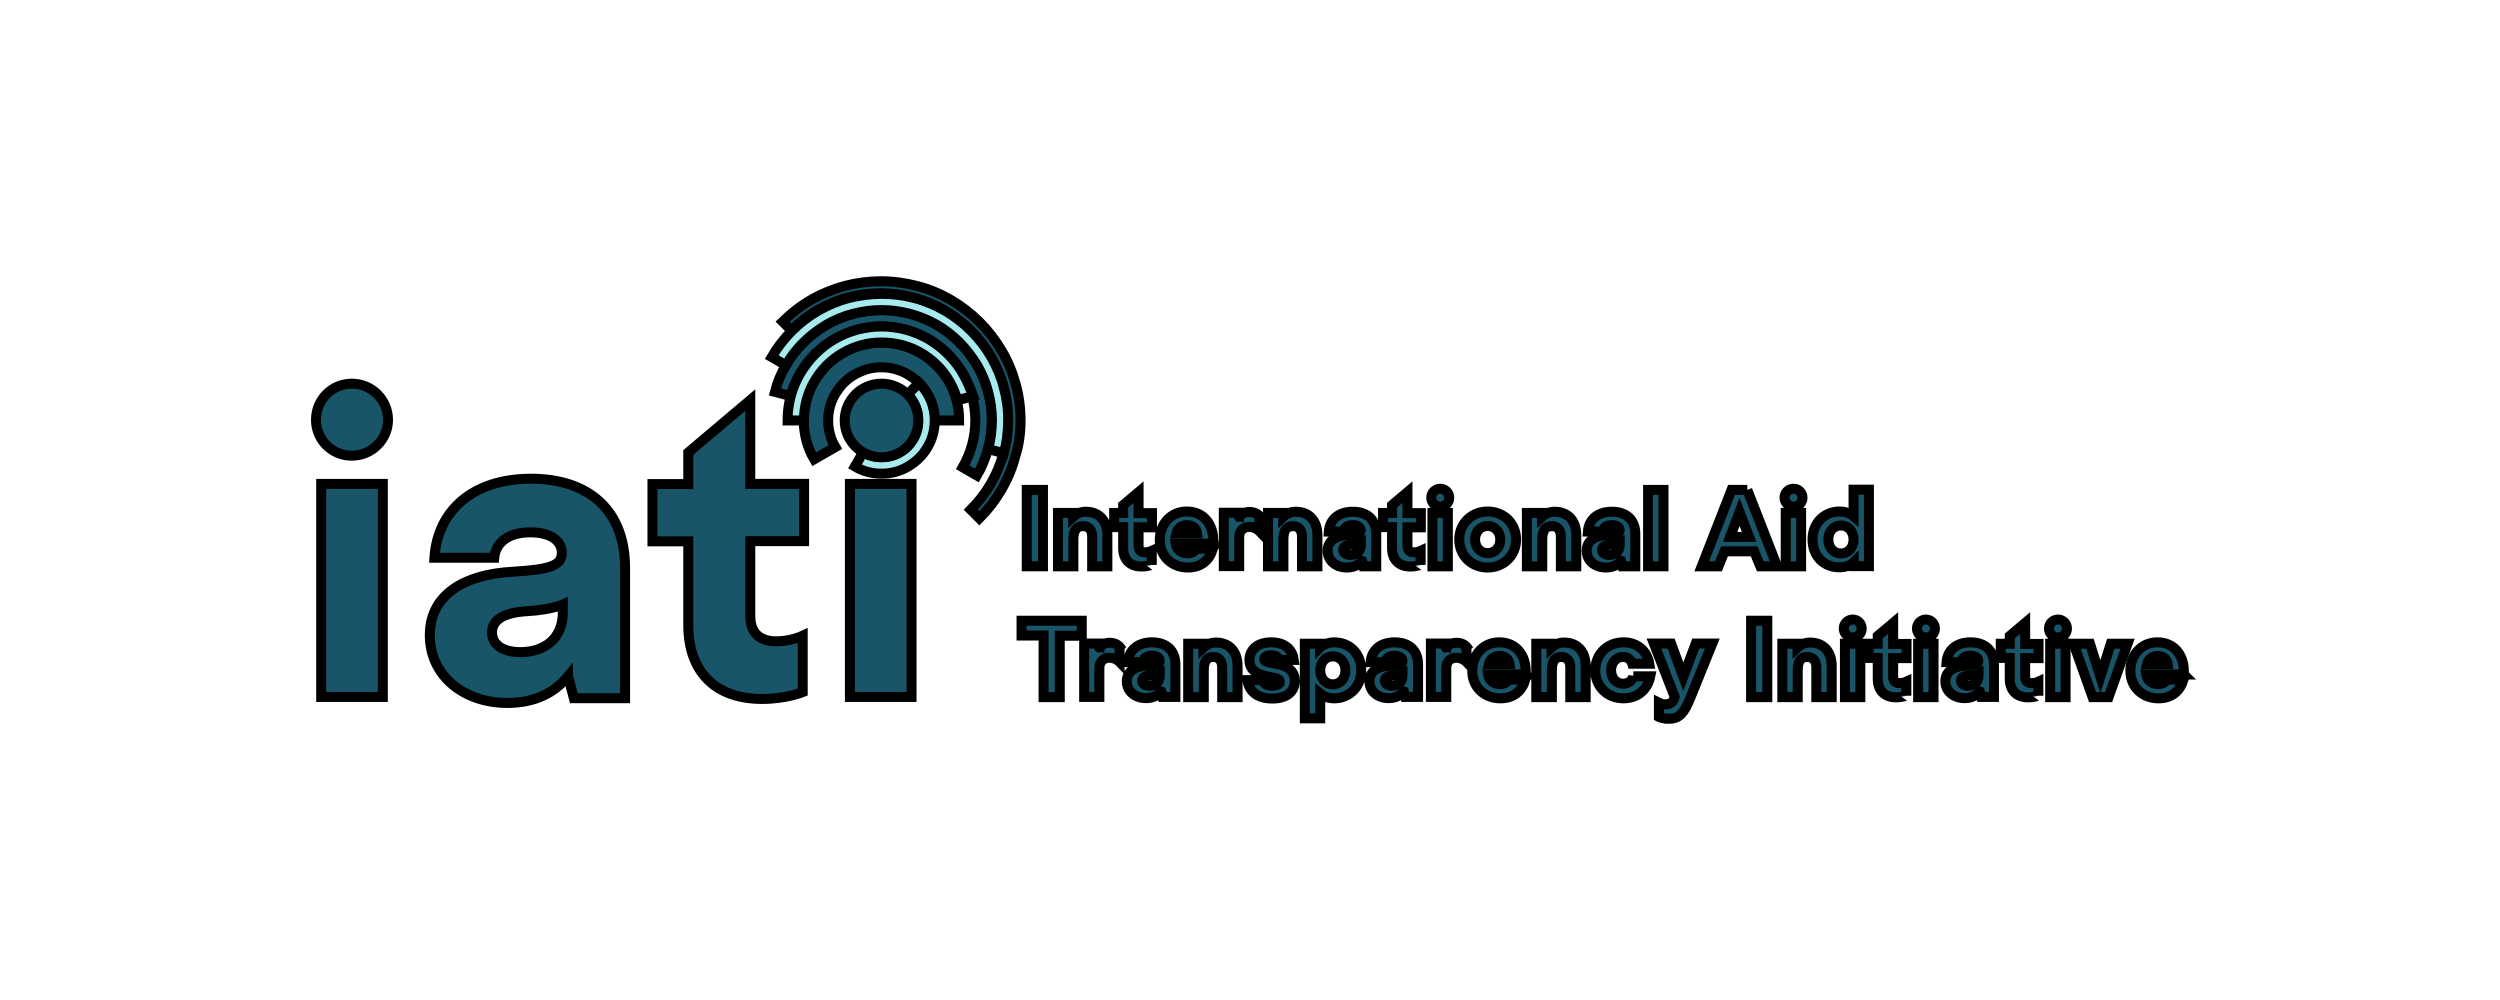 <svg width="250" height="100" xmlns="http://www.w3.org/2000/svg">
 <g>
  <title>Layer 1</title>
  <g stroke="null" fill="none" id="svg_1">
   <polygon stroke="null" fill="#185568" points="32.12,69.694 32.12,48.39 38.281,48.39 38.281,69.694 " id="svg_2"/>
   <path stroke="null" fill="#185568" d="m56.805,67.634c-1.4,1.7 -3.401,2.661 -6.081,2.661c-4.281,0 -7.742,-2.661 -7.742,-6.781c0,-4.061 3.461,-6.081 8.302,-6.341c3.721,-0.22 4.901,-0.62 4.901,-1.88c0,-1.22 -1.14,-2.06 -3.141,-2.06c-2.441,0 -3.501,1.22 -3.621,2.541l-5.981,0c0.3,-4.681 3.801,-7.902 9.662,-7.902c5.721,0 9.402,3.101 9.402,8.922l0,13.023l-5.121,0l-0.58,-2.18l0,0zm-7.602,-4.381c0,1.22 1.1,1.96 2.841,1.96c2.361,0 4.241,-1.32 4.241,-3.981l0,-0.78c0,0 -1.14,0.52 -3.501,0.66c-2.561,0.14 -3.581,0.96 -3.581,2.14l0,0zm27.006,6.641c-4.681,0 -7.382,-2.701 -7.382,-7.422l0,-8.342l-3.581,0l0,-5.721l3.581,0l0,-3.161l6.201,-5.241l0,8.382l5.381,0l0,5.721l-5.381,0l0,7.482c0,2.06 1.36,2.541 2.621,2.541c1.44,0 2.621,-0.56 2.621,-0.56l0,5.641c0,0 -1.66,0.68 -4.061,0.68l0,0zm-44.61,-27.906c0,-2 1.58,-3.621 3.581,-3.621c2,0 3.621,1.62 3.621,3.621c0,1.96 -1.62,3.581 -3.621,3.581c-2,0 -3.581,-1.6 -3.581,-3.581z" id="svg_3"/>
   <polygon stroke="null" fill="#185568" points="84.991,69.694 84.991,48.39 91.153,48.39 91.153,69.694 " id="svg_4"/>
   <g stroke="null" id="svg_5">
    <path stroke="null" fill="#185568" d="m99.194,42.048c0,-0.98 -0.14,-1.94 -0.38,-2.861c-0.26,-0.94 -0.62,-1.84 -1.1,-2.661c-0.48,-0.84 -1.08,-1.6 -1.76,-2.28c-0.68,-0.68 -1.44,-1.26 -2.28,-1.76c-0.82,-0.48 -1.72,-0.86 -2.661,-1.1c-0.92,-0.24 -1.86,-0.38 -2.861,-0.38c0,0 0,0 0,0c-0.98,0 -1.94,0.14 -2.861,0.38c-0.94,0.26 -1.84,0.62 -2.661,1.1c-0.84,0.48 -1.6,1.08 -2.28,1.76c-0.68,0.68 -1.28,1.44 -1.76,2.28c-0.48,0.82 -0.86,1.72 -1.1,2.661l1.58,0.42c0.22,-0.8 0.54,-1.56 0.94,-2.26c0.42,-0.72 0.92,-1.36 1.5,-1.94c0.58,-0.58 1.24,-1.08 1.94,-1.5c0.7,-0.4 1.46,-0.72 2.26,-0.94c0.78,-0.2 1.58,-0.32 2.421,-0.32c0,0 0,0 0,0c0.84,0 1.66,0.12 2.441,0.32c0.8,0.22 1.56,0.54 2.26,0.94c0.72,0.42 1.36,0.92 1.94,1.5c0.58,0.58 1.08,1.24 1.5,1.94c0.4,0.7 0.72,1.46 0.94,2.26c0.2,0.78 0.32,1.6 0.32,2.441c0,0 0,0 0,0c0,0.84 -0.12,1.66 -0.32,2.421c-0.22,0.8 -0.54,1.56 -0.94,2.26l1.42,0.82c0.48,-0.82 0.86,-1.72 1.1,-2.661c0.26,-0.9 0.4,-1.84 0.4,-2.841c0,0 0,0 0,0l0,0z" id="svg_6"/>
    <path stroke="null" fill="#185568" d="m102.055,42.048c0,-1.24 -0.16,-2.461 -0.48,-3.601c-0.32,-1.18 -0.78,-2.321 -1.4,-3.361c-0.62,-1.06 -1.36,-2.02 -2.22,-2.881c-0.86,-0.86 -1.82,-1.6 -2.881,-2.22c-1.04,-0.6 -2.16,-1.08 -3.361,-1.38c-1.14,-0.3 -2.361,-0.48 -3.601,-0.48c0,0 0,0 0,0c-1.24,0 -2.441,0.16 -3.601,0.46c-1.18,0.32 -2.321,0.78 -3.361,1.38c-1.06,0.6 -2.02,1.36 -2.881,2.2l0.86,0.86c0.78,-0.78 1.66,-1.46 2.621,-2.02c0.94,-0.54 1.98,-0.98 3.061,-1.26c1.04,-0.28 2.14,-0.42 3.281,-0.42c0,0 0,0 0,0c1.14,0 2.24,0.16 3.281,0.44c1.08,0.28 2.1,0.72 3.061,1.26c0.96,0.56 1.84,1.24 2.621,2.02c0.78,0.78 1.46,1.66 2.02,2.621c0.54,0.94 0.98,1.98 1.26,3.061c0.28,1.04 0.44,2.14 0.44,3.281c0,0 0,0 0,0c0,1.14 -0.14,2.22 -0.42,3.281c-0.28,1.08 -0.72,2.12 -1.26,3.061c-0.56,0.96 -1.24,1.84 -2.02,2.621l0.86,0.86c0.86,-0.86 1.6,-1.82 2.22,-2.881c0.6,-1.04 1.08,-2.16 1.38,-3.361c0.36,-1.08 0.52,-2.3 0.52,-3.541c0,0 0,0 0,0z" id="svg_7"/>
    <path stroke="null" fill="#185568" d="m95.654,40.028c-0.18,-0.66 -0.44,-1.3 -0.78,-1.88c-0.34,-0.58 -0.76,-1.14 -1.24,-1.6c-0.48,-0.48 -1.02,-0.9 -1.6,-1.24c-0.58,-0.34 -1.2,-0.6 -1.88,-0.78c-0.64,-0.18 -1.32,-0.26 -2,-0.26c0,0 0,0 0,0c-0.7,0 -1.36,0.1 -2,0.26c-0.66,0.18 -1.3,0.44 -1.88,0.78c-0.58,0.34 -1.14,0.76 -1.62,1.24c-0.48,0.48 -0.9,1.02 -1.24,1.6c-0.34,0.58 -0.6,1.2 -0.78,1.88c-0.18,0.64 -0.26,1.32 -0.26,2.02c0,0 0,0 0,0c0,0.7 0.1,1.36 0.26,2c0.18,0.66 0.44,1.3 0.78,1.88l2.12,-1.22c-0.24,-0.4 -0.42,-0.82 -0.54,-1.28c-0.12,-0.44 -0.18,-0.9 -0.18,-1.38c0,0 0,0 0,0c0,-0.48 0.06,-0.94 0.18,-1.38c0.12,-0.46 0.3,-0.88 0.54,-1.28c0.24,-0.4 0.52,-0.78 0.84,-1.1c0.32,-0.32 0.7,-0.62 1.1,-0.84c0.4,-0.22 0.82,-0.4 1.28,-0.54c0.44,-0.12 0.9,-0.18 1.38,-0.18c0,0 0,0 0,0c0.48,0 0.94,0.06 1.38,0.18c0.46,0.12 0.88,0.3 1.28,0.54c0.4,0.24 0.78,0.52 1.1,0.84c0.32,0.32 0.62,0.7 0.84,1.1c0.24,0.4 0.42,0.82 0.54,1.28c0.12,0.44 0.18,0.9 0.18,1.38l2.461,0c0,-0.7 -0.08,-1.38 -0.26,-2.02l0,0z" id="svg_8"/>
    <g stroke="null" fill="#A7EBEF" id="svg_9">
     <path stroke="null" d="m93.293,40.668c-0.12,-0.46 -0.3,-0.88 -0.54,-1.28c-0.24,-0.4 -0.52,-0.78 -0.84,-1.1l-1.16,1.16c0.22,0.22 0.42,0.48 0.58,0.76c0.16,0.28 0.28,0.58 0.36,0.88c0.08,0.3 0.12,0.62 0.12,0.96c0,0.34 -0.04,0.64 -0.12,0.96c-0.08,0.32 -0.2,0.62 -0.36,0.88c-0.16,0.28 -0.36,0.54 -0.58,0.76c-0.22,0.22 -0.48,0.42 -0.76,0.58c-0.28,0.16 -0.58,0.28 -0.88,0.36c-0.3,0.08 -0.62,0.12 -0.96,0.12c-0.34,0 -0.64,-0.04 -0.96,-0.12c-0.32,-0.08 -0.62,-0.2 -0.88,-0.36l-0.82,1.42c0.4,0.24 0.82,0.42 1.28,0.54c0.44,0.12 0.9,0.18 1.38,0.18c0.48,0 0.94,-0.06 1.38,-0.18c0.46,-0.12 0.88,-0.3 1.28,-0.54c0.4,-0.24 0.78,-0.52 1.1,-0.84c0.32,-0.32 0.62,-0.7 0.84,-1.1c0.24,-0.4 0.42,-0.82 0.54,-1.28c0.12,-0.44 0.18,-0.9 0.18,-1.38c0,-0.48 -0.06,-0.94 -0.18,-1.38l0,-0z" id="svg_10"/>
     <path stroke="null" d="m96.294,37.347c-0.42,-0.72 -0.92,-1.36 -1.5,-1.94c-0.58,-0.58 -1.24,-1.08 -1.94,-1.5c-0.7,-0.4 -1.46,-0.72 -2.26,-0.94c-0.78,-0.2 -1.6,-0.32 -2.441,-0.32c-0.84,0 -1.66,0.12 -2.441,0.32c-0.8,0.22 -1.56,0.54 -2.26,0.94c-0.72,0.42 -1.36,0.92 -1.94,1.5c-0.58,0.58 -1.08,1.24 -1.5,1.94c-0.4,0.7 -0.72,1.46 -0.94,2.26c-0.2,0.78 -0.32,1.6 -0.32,2.441l1.64,0c0,-0.7 0.1,-1.38 0.26,-2.02c0.18,-0.66 0.44,-1.3 0.78,-1.88c0.34,-0.58 0.76,-1.14 1.24,-1.62c0.48,-0.48 1.02,-0.9 1.62,-1.24c0.58,-0.34 1.22,-0.6 1.88,-0.78c0.64,-0.18 1.32,-0.26 2.02,-0.26c0.7,0 1.38,0.1 2.02,0.26c0.66,0.18 1.3,0.44 1.88,0.78c0.58,0.34 1.14,0.76 1.62,1.24c0.48,0.48 0.9,1.02 1.24,1.62c0.34,0.58 0.6,1.22 0.78,1.88l1.58,-0.42c-0.3,-0.8 -0.62,-1.56 -1.02,-2.26l0,0z" id="svg_11"/>
     <path stroke="null" d="m100.395,38.768c-0.28,-1.08 -0.72,-2.1 -1.26,-3.061c-0.56,-0.96 -1.24,-1.84 -2.02,-2.621c-0.78,-0.78 -1.66,-1.46 -2.621,-2.02c-0.94,-0.54 -1.98,-0.98 -3.061,-1.26c-1.04,-0.28 -2.14,-0.42 -3.281,-0.42c-1.14,0 -2.24,0.16 -3.281,0.42c-1.08,0.28 -2.1,0.72 -3.061,1.26c-0.96,0.56 -1.84,1.24 -2.621,2.02c-0.78,0.78 -1.46,1.66 -2.02,2.621l1.42,0.82c0.48,-0.84 1.08,-1.6 1.76,-2.28c0.68,-0.68 1.46,-1.26 2.28,-1.76c0.82,-0.48 1.72,-0.86 2.661,-1.1c0.92,-0.24 1.86,-0.38 2.861,-0.38c1,0 1.94,0.14 2.861,0.38c0.94,0.26 1.84,0.62 2.661,1.1c0.84,0.48 1.6,1.08 2.28,1.76c0.68,0.68 1.26,1.46 1.76,2.28c0.48,0.82 0.86,1.72 1.1,2.661c0.24,0.92 0.38,1.86 0.38,2.861c0,0.98 -0.14,1.94 -0.38,2.861l1.58,0.42c0.28,-1.04 0.42,-2.14 0.42,-3.281c0.02,-1.12 -0.14,-2.22 -0.42,-3.281l-0,-0z" id="svg_12"/>
    </g>
    <circle stroke="null" cx="88.152" cy="42.048" r="3.681" fill="#185568" id="svg_13"/>
   </g>
   <g stroke="null" fill="#185568" id="svg_14">
    <polygon stroke="null" points="102.675,56.631 102.675,48.99 104.296,48.99 104.296,56.631 " id="svg_15"/>
    <path stroke="null" d="m107.336,53.951l0,2.681l-1.54,0l0,-5.341l1.52,0l0,0.38c0.3,-0.28 0.72,-0.5 1.26,-0.5c1.3,0 2.16,0.86 2.16,2.361l0,3.101l-1.52,0l0,-2.981c0,-0.56 -0.26,-1.04 -0.88,-1.04c-0.74,-0.02 -1,0.52 -1,1.34l0,0zm6.821,2.701c-1.16,0 -1.84,-0.68 -1.84,-1.86l0,-2.08l-0.9,0l0,-1.42l0.9,0l0,-0.78l1.54,-1.3l0,2.1l1.34,0l0,1.42l-1.34,0l0,1.86c0,0.52 0.34,0.64 0.66,0.64c0.36,0 0.66,-0.14 0.66,-0.14l0,1.4c0,-0.02 -0.42,0.16 -1.02,0.16l0,0zm7.182,-2.28l-3.781,0c0.08,0.54 0.54,0.96 1.2,0.96c0.44,0 0.7,-0.18 0.88,-0.46l1.66,0c-0.36,1.16 -1.18,1.88 -2.521,1.88c-1.54,0 -2.801,-1.08 -2.801,-2.761c0,-1.62 1.14,-2.841 2.701,-2.841c1.76,0 2.641,1.38 2.641,2.821c0.04,0.14 0.02,0.4 0.02,0.4zm-2.621,-1.86c-0.58,0 -0.98,0.36 -1.08,0.82l2.08,0c-0.04,-0.46 -0.44,-0.82 -1,-0.82l0,0zm7.222,-0.92l0,1.52c0,0 -0.4,-0.42 -1.02,-0.42c-0.46,0 -1,0.26 -1,1.04l0,2.881l-1.54,0l0,-5.341l1.52,0l0,0.44c-0.02,0 0.3,-0.52 1.06,-0.52c0.68,0.02 0.98,0.4 0.98,0.4l0,0zm2.401,2.361l0,2.681l-1.54,0l0,-5.341l1.52,0l0,0.38c0.3,-0.28 0.72,-0.5 1.26,-0.5c1.3,0 2.16,0.86 2.16,2.361l0,3.101l-1.54,0l0,-2.981c0,-0.56 -0.26,-1.04 -0.88,-1.04c-0.74,-0.02 -0.98,0.52 -0.98,1.34l0,0zm7.862,2.14c-0.34,0.42 -0.86,0.66 -1.52,0.66c-1.06,0 -1.92,-0.66 -1.92,-1.68c0,-1.02 0.86,-1.52 2.08,-1.58c0.92,-0.06 1.22,-0.16 1.22,-0.46c0,-0.3 -0.28,-0.52 -0.78,-0.52c-0.62,0 -0.88,0.3 -0.9,0.64l-1.5,0c0.08,-1.16 0.94,-1.98 2.401,-1.98c1.42,0 2.341,0.78 2.341,2.22l0,3.241l-1.28,0l-0.14,-0.54zm-1.88,-1.1c0,0.3 0.28,0.5 0.7,0.5c0.58,0 1.06,-0.32 1.06,-1l0,-0.2c0,0 -0.28,0.14 -0.88,0.16c-0.64,0.04 -0.88,0.24 -0.88,0.54l0,0zm6.721,1.66c-1.16,0 -1.84,-0.68 -1.84,-1.86l0,-2.08l-0.9,0l0,-1.42l0.9,0l0,-0.78l1.54,-1.3l0,2.1l1.34,0l0,1.42l-1.34,0l0,1.86c0,0.52 0.34,0.64 0.66,0.64c0.36,0 0.66,-0.14 0.66,-0.14l0,1.4c0,-0.02 -0.42,0.16 -1.02,0.16l0,0zm2.08,-6.881c0,-0.5 0.4,-0.9 0.9,-0.9c0.5,0 0.9,0.4 0.9,0.9c0,0.5 -0.4,0.9 -0.9,0.9c-0.5,0 -0.9,-0.42 -0.9,-0.9zm0.12,6.861l0,-5.341l1.54,0l0,5.341l-1.54,0zm2.681,-2.681c0,-1.6 1.24,-2.801 2.841,-2.801c1.62,0 2.841,1.2 2.841,2.801c0,1.6 -1.24,2.801 -2.841,2.801c-1.62,0 -2.841,-1.2 -2.841,-2.801zm1.58,0c0,0.78 0.54,1.36 1.26,1.36c0.74,0 1.26,-0.56 1.26,-1.36c0,-0.78 -0.54,-1.36 -1.26,-1.36c-0.72,0.02 -1.26,0.58 -1.26,1.36zm6.721,0l0,2.681l-1.54,0l0,-5.341l1.52,0l0,0.38c0.3,-0.28 0.72,-0.5 1.26,-0.5c1.3,0 2.16,0.86 2.16,2.361l0,3.101l-1.54,0l0,-2.981c0,-0.56 -0.26,-1.04 -0.88,-1.04c-0.72,-0.02 -0.98,0.52 -0.98,1.34l0,0zm7.882,2.14c-0.34,0.42 -0.86,0.66 -1.52,0.66c-1.06,0 -1.92,-0.66 -1.92,-1.68c0,-1.02 0.86,-1.52 2.08,-1.58c0.92,-0.06 1.22,-0.16 1.22,-0.46c0,-0.3 -0.28,-0.52 -0.78,-0.52c-0.62,0 -0.88,0.3 -0.9,0.64l-1.5,0c0.08,-1.16 0.94,-1.98 2.401,-1.98c1.42,0 2.341,0.78 2.341,2.22l0,3.241l-1.28,0l-0.14,-0.54zm-1.9,-1.1c0,0.3 0.28,0.5 0.7,0.5c0.58,0 1.06,-0.32 1.06,-1l0,-0.2c0,0 -0.28,0.14 -0.88,0.16c-0.64,0.04 -0.88,0.24 -0.88,0.54l0,0z" id="svg_16"/>
    <polygon stroke="null" points="164.809,56.631 164.809,48.99 166.349,48.99 166.349,56.631 " id="svg_17"/>
    <path stroke="null" d="m174.731,48.99l2.981,7.642l-1.68,0l-0.62,-1.5l-2.961,0l-0.6,1.5l-1.68,0l2.981,-7.642l1.58,0l0,0zm-0.78,2.2l-0.94,2.501l1.9,0l-0.96,-2.501l0,0zm4.501,-1.42c0,-0.5 0.4,-0.9 0.9,-0.9c0.5,0 0.9,0.4 0.9,0.9c0,0.5 -0.4,0.9 -0.9,0.9c-0.5,0 -0.9,-0.42 -0.9,-0.9zm0.12,6.861l0,-5.341l1.54,0l0,5.341l-1.54,0zm2.681,-2.681c0,-1.68 1.22,-2.801 2.701,-2.801c0.62,0 1.12,0.22 1.4,0.46l0,-2.641l1.54,0l0,7.642l-1.52,0l0,-0.38c-0.28,0.28 -0.82,0.5 -1.42,0.5c-1.5,0.02 -2.701,-1.06 -2.701,-2.781l0,0zm4.101,0c0,-0.82 -0.54,-1.4 -1.26,-1.4c-0.72,0 -1.26,0.56 -1.26,1.4c0,0.82 0.54,1.4 1.26,1.4c0.72,0 1.26,-0.56 1.26,-1.4z" id="svg_18"/>
    <polygon stroke="null" points="102.175,62.073 108.176,62.073 108.176,63.573 105.976,63.573 105.976,69.714 104.356,69.714 104.356,63.553 102.155,63.553 102.155,62.073 " id="svg_19"/>
    <path stroke="null" d="m111.957,64.673l0,1.52c0,0 -0.4,-0.42 -1.02,-0.42c-0.46,0 -1,0.26 -1,1.04l0,2.881l-1.52,0l0,-5.341l1.52,0l0,0.44c-0.02,0 0.3,-0.52 1.06,-0.52c0.66,0.02 0.96,0.4 0.96,0.4l0,0zm4.161,4.481c-0.34,0.42 -0.86,0.66 -1.52,0.66c-1.06,0 -1.92,-0.66 -1.92,-1.68c0,-1.02 0.86,-1.52 2.08,-1.58c0.92,-0.06 1.22,-0.16 1.22,-0.46c0,-0.3 -0.28,-0.52 -0.78,-0.52c-0.62,0 -0.88,0.3 -0.9,0.64l-1.5,0c0.08,-1.16 0.94,-1.98 2.401,-1.98c1.42,0 2.341,0.78 2.341,2.22l0,3.241l-1.28,0l-0.14,-0.54zm-1.9,-1.08c0,0.3 0.28,0.5 0.7,0.5c0.58,0 1.06,-0.32 1.06,-1l0,-0.2c0,0 -0.28,0.14 -0.88,0.16c-0.62,0.04 -0.88,0.24 -0.88,0.54l0,0zm6.161,-1.04l0,2.681l-1.56,0l0,-5.341l1.52,0l0,0.38c0.3,-0.28 0.72,-0.5 1.26,-0.5c1.3,0 2.16,0.86 2.16,2.361l0,3.101l-1.54,0l0,-2.981c0,-0.56 -0.26,-1.04 -0.88,-1.04c-0.72,-0.02 -0.96,0.52 -0.96,1.34l0,0zm7.602,1.14c0,-0.16 -0.1,-0.3 -0.52,-0.38l-0.8,-0.16c-1.22,-0.24 -1.72,-0.82 -1.72,-1.62c0,-0.94 0.7,-1.78 2.18,-1.78c1.48,0 2.14,0.82 2.26,1.76l-1.48,0c-0.08,-0.3 -0.34,-0.46 -0.8,-0.46c-0.44,0 -0.68,0.16 -0.68,0.38c0,0.16 0.14,0.26 0.54,0.34l0.8,0.16c1.14,0.22 1.72,0.76 1.72,1.68c0,1.04 -0.76,1.76 -2.24,1.76c-1.52,0 -2.341,-0.72 -2.501,-1.84l1.56,0c0.08,0.38 0.36,0.56 0.94,0.56c0.5,-0.02 0.74,-0.16 0.74,-0.4zm8.142,-1.14c0,1.68 -1.22,2.801 -2.701,2.801c-0.62,0 -1.12,-0.22 -1.4,-0.46l0,2.461l-1.54,0l0,-7.462l1.52,0l0,0.38c0.28,-0.28 0.82,-0.52 1.42,-0.52c1.5,0 2.701,1.08 2.701,2.801l0,0zm-4.101,0c0,0.82 0.54,1.4 1.26,1.4c0.72,0 1.26,-0.56 1.26,-1.4c0,-0.82 -0.54,-1.4 -1.26,-1.4c-0.72,0 -1.26,0.58 -1.26,1.4zm8.362,2.12c-0.34,0.42 -0.86,0.66 -1.52,0.66c-1.06,0 -1.92,-0.66 -1.92,-1.68c0,-1.02 0.86,-1.52 2.08,-1.58c0.92,-0.06 1.22,-0.16 1.22,-0.46c0,-0.3 -0.28,-0.52 -0.78,-0.52c-0.62,0 -0.88,0.3 -0.9,0.64l-1.5,0c0.08,-1.16 0.94,-1.98 2.401,-1.98c1.42,0 2.341,0.78 2.341,2.22l0,3.241l-1.28,0l-0.14,-0.54zm-1.9,-1.08c0,0.3 0.28,0.5 0.7,0.5c0.58,0 1.06,-0.32 1.06,-1l0,-0.2c0,0 -0.28,0.14 -0.88,0.16c-0.62,0.04 -0.88,0.24 -0.88,0.54l0,0zm8.162,-3.401l0,1.52c0,0 -0.4,-0.42 -1.02,-0.42c-0.46,0 -1,0.26 -1,1.04l0,2.881l-1.54,0l0,-5.341l1.52,0l0,0.44c-0.02,0 0.3,-0.52 1.06,-0.52c0.68,0.02 0.98,0.4 0.98,0.4l0,0zm5.941,2.781l-3.781,0c0.08,0.54 0.54,0.96 1.2,0.96c0.44,0 0.7,-0.18 0.88,-0.46l1.66,0c-0.36,1.16 -1.18,1.88 -2.521,1.88c-1.54,0 -2.801,-1.08 -2.801,-2.761c0,-1.62 1.14,-2.841 2.701,-2.841c1.76,0 2.641,1.38 2.641,2.821c0.02,0.14 0.02,0.4 0.02,0.4zm-2.621,-1.86c-0.58,0 -0.98,0.36 -1.08,0.82l2.08,0c-0.04,-0.46 -0.44,-0.82 -1,-0.82l0,0zm5.221,1.44l0,2.681l-1.56,0l0,-5.341l1.52,0l0,0.38c0.3,-0.28 0.72,-0.5 1.26,-0.5c1.3,0 2.16,0.86 2.16,2.361l0,3.101l-1.54,0l0,-2.981c0,-0.56 -0.26,-1.04 -0.88,-1.04c-0.72,-0.02 -0.96,0.52 -0.96,1.34l0,0zm8.142,0.6l1.7,0c-0.26,1.3 -1.24,2.2 -2.681,2.2c-1.62,0 -2.821,-1.18 -2.821,-2.801c0,-1.6 1.2,-2.801 2.821,-2.801c1.4,0 2.381,0.88 2.581,2.14l-1.7,0c-0.12,-0.4 -0.46,-0.68 -0.94,-0.68c-0.66,0 -1.18,0.56 -1.18,1.34c0,0.78 0.52,1.34 1.2,1.34c0.52,0 0.9,-0.28 1.02,-0.74l0,0zm3.601,4.241c-0.7,0 -1.04,-0.18 -1.04,-0.18l0,-1.42c0,0 0.32,0.16 0.66,0.16c0.34,0 0.8,-0.14 0.92,-0.74l-2.08,-5.341l1.72,0l1.22,3.321l1.24,-3.321l1.66,0l-2.2,5.441c-0.58,1.42 -1.04,2.08 -2.1,2.08z" id="svg_20"/>
    <polygon stroke="null" points="175.111,69.714 175.111,62.073 176.731,62.073 176.731,69.714 " id="svg_21"/>
    <path stroke="null" d="m179.772,67.034l0,2.681l-1.54,0l0,-5.341l1.52,0l0,0.38c0.3,-0.28 0.72,-0.5 1.26,-0.5c1.3,0 2.16,0.86 2.16,2.361l0,3.101l-1.54,0l0,-2.981c0,-0.56 -0.26,-1.04 -0.88,-1.04c-0.74,-0.02 -0.98,0.52 -0.98,1.34l0,0zm4.601,-4.181c0,-0.5 0.4,-0.9 0.9,-0.9c0.5,0 0.9,0.4 0.9,0.9c0,0.5 -0.4,0.9 -0.9,0.9c-0.5,0 -0.9,-0.42 -0.9,-0.9zm0.12,6.861l0,-5.341l1.54,0l0,5.341l-1.54,0zm5.121,0.02c-1.16,0 -1.84,-0.68 -1.84,-1.86l0,-2.08l-0.9,0l0,-1.42l0.9,0l0,-0.78l1.54,-1.3l0,2.1l1.34,0l0,1.42l-1.34,0l0,1.86c0,0.52 0.34,0.64 0.66,0.64c0.36,0 0.66,-0.14 0.66,-0.14l0,1.4c0,-0.02 -0.42,0.16 -1.02,0.16l0,0zm2.08,-6.881c0,-0.5 0.4,-0.9 0.9,-0.9c0.5,0 0.9,0.4 0.9,0.9c0,0.5 -0.4,0.9 -0.9,0.9c-0.5,0 -0.9,-0.42 -0.9,-0.9zm0.12,6.861l0,-5.341l1.54,0l0,5.341l-1.54,0zm6.161,-0.56c-0.34,0.42 -0.86,0.66 -1.52,0.66c-1.06,0 -1.92,-0.66 -1.92,-1.68c0,-1.02 0.86,-1.52 2.08,-1.58c0.92,-0.06 1.22,-0.16 1.22,-0.46c0,-0.3 -0.28,-0.52 -0.78,-0.52c-0.62,0 -0.88,0.3 -0.9,0.64l-1.5,0c0.08,-1.16 0.94,-1.98 2.401,-1.98c1.42,0 2.341,0.78 2.341,2.22l0,3.241l-1.28,0l-0.14,-0.54zm-1.88,-1.08c0,0.3 0.28,0.5 0.7,0.5c0.58,0 1.06,-0.32 1.06,-1l0,-0.2c0,0 -0.28,0.14 -0.88,0.16c-0.64,0.04 -0.88,0.24 -0.88,0.54l0,0zm6.721,1.66c-1.16,0 -1.84,-0.68 -1.84,-1.86l0,-2.08l-0.9,0l0,-1.42l0.9,0l0,-0.78l1.54,-1.3l0,2.1l1.34,0l0,1.42l-1.34,0l0,1.86c0,0.52 0.34,0.64 0.66,0.64c0.36,0 0.66,-0.14 0.66,-0.14l0,1.4c0,-0.02 -0.42,0.16 -1.02,0.16l0,0zm2.08,-6.881c0,-0.5 0.4,-0.9 0.9,-0.9c0.5,0 0.9,0.4 0.9,0.9c0,0.5 -0.4,0.9 -0.9,0.9c-0.5,0 -0.9,-0.42 -0.9,-0.9zm0.12,6.861l0,-5.341l1.54,0l0,5.341l-1.54,0z" id="svg_22"/>
    <polygon stroke="null" points="212.759,64.373 210.858,69.714 209.258,69.714 207.358,64.373 208.998,64.373 210.038,67.674 211.078,64.373 " id="svg_23"/>
    <path stroke="null" d="m218.4,67.454l-3.781,0c0.08,0.54 0.54,0.96 1.2,0.96c0.44,0 0.7,-0.18 0.88,-0.46l1.66,0c-0.36,1.16 -1.18,1.88 -2.521,1.88c-1.54,0 -2.801,-1.08 -2.801,-2.761c0,-1.62 1.14,-2.841 2.701,-2.841c1.76,0 2.641,1.38 2.641,2.821c0.02,0.14 0.02,0.4 0.02,0.4zm-2.621,-1.86c-0.58,0 -0.98,0.36 -1.08,0.82l2.08,0c-0.04,-0.46 -0.44,-0.82 -1,-0.82l0,0z" id="svg_24"/>
   </g>
  </g>
 </g>

</svg>